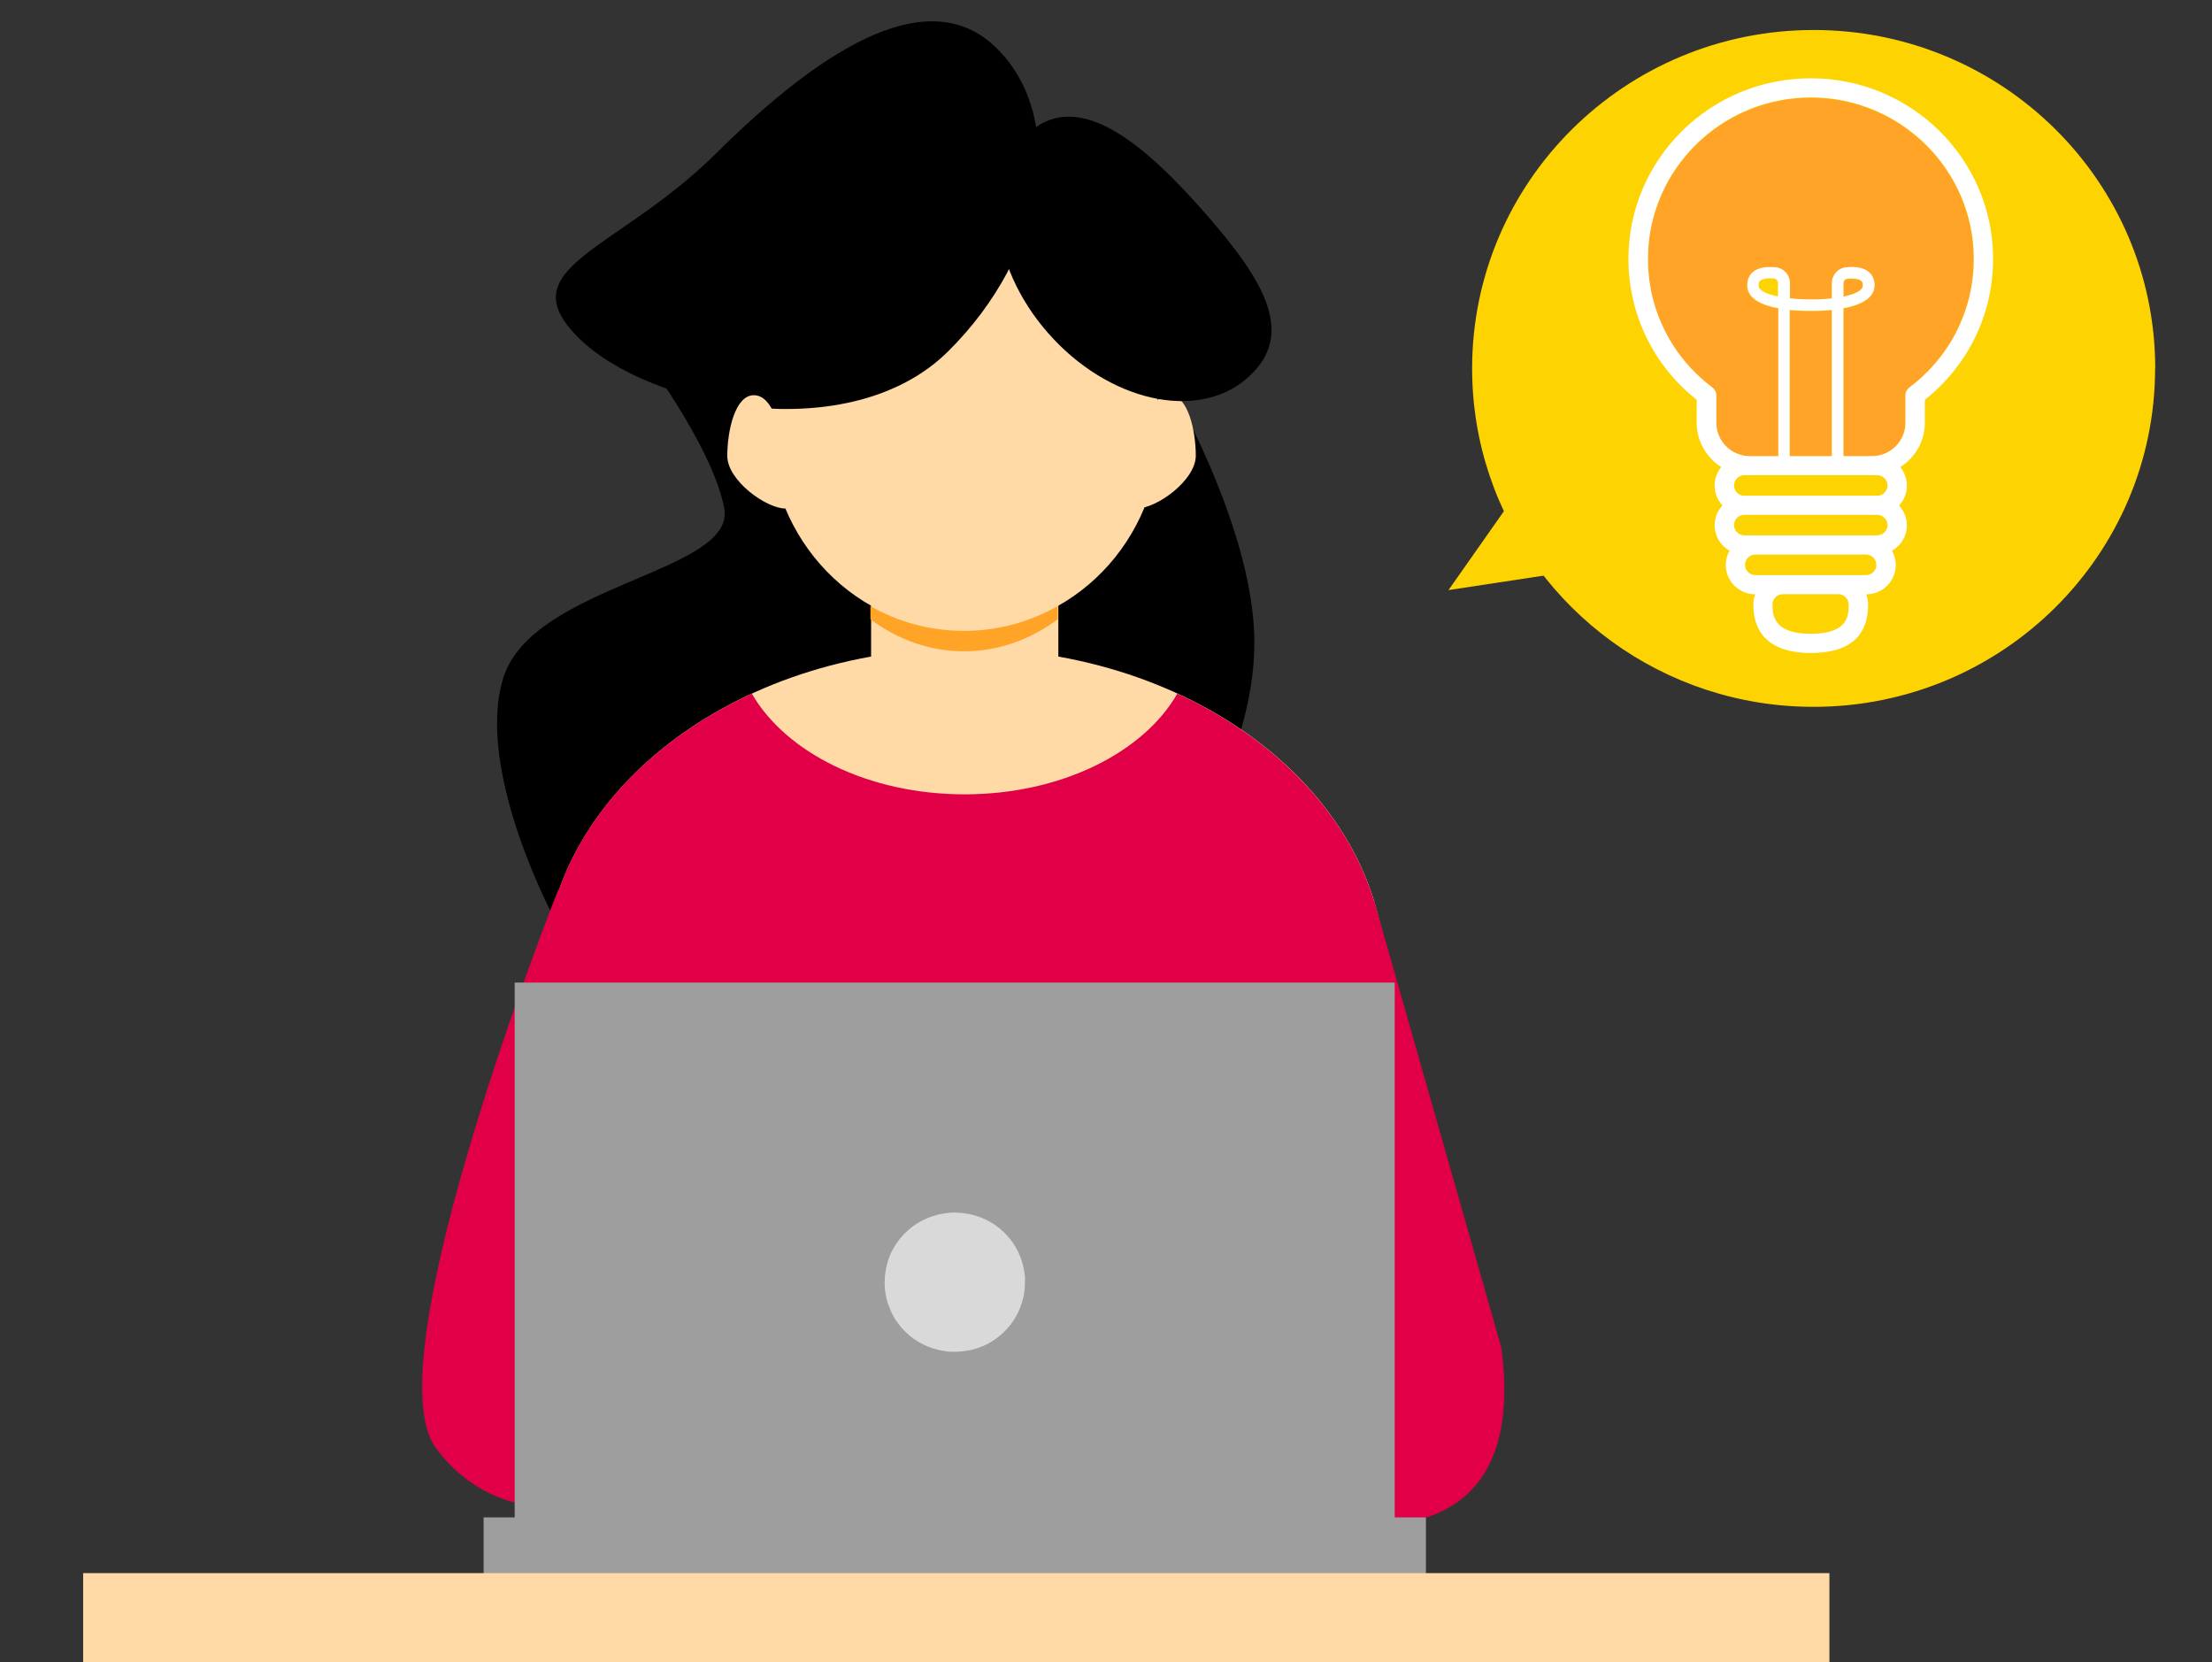 <svg width="181" height="136" viewBox="0 0 181 136" fill="none" xmlns="http://www.w3.org/2000/svg">
<rect x="0" y="0" width="181" height="136" fill="#333333" stroke="none"/>
<path d="M176.344 30.134C176.344 45.423 163.837 57.826 148.396 57.826C136.052 57.826 125.577 49.891 121.883 38.898C120.959 36.142 120.459 33.203 120.459 30.145C120.459 14.857 132.966 2.454 148.407 2.454C163.848 2.454 176.355 14.846 176.355 30.145L176.344 30.134Z" fill="#FDD401"/>
<path d="M52.035 28.229C52.035 28.229 58.294 36.346 59.261 41.59C60.228 46.833 43.603 47.791 41.191 55.435C38.779 63.079 45.526 75.482 45.526 75.482L95.869 71.305C95.869 71.305 103.095 61.637 102.617 51.613C102.139 41.59 94.424 29.176 94.424 29.176L78.929 18.636L52.025 28.229H52.035Z" fill="black"/>
<path d="M78.94 51.57C87.756 51.57 94.902 44.2 94.902 35.108C94.902 26.017 87.756 18.646 78.94 18.646C70.124 18.646 62.977 26.017 62.977 35.108C62.977 44.2 70.124 51.57 78.94 51.57Z" fill="#FFDAA7"/>
<path d="M86.601 44.938H71.279V62.606H86.601V44.938Z" fill="#FFDAA7"/>
<path d="M113.385 80.026C113.385 65.125 97.966 53.045 78.939 53.045C59.913 53.045 44.494 65.125 44.494 80.026V134.751L112.972 135.161" fill="#FFDAA7"/>
<path d="M47.341 27.636C41.528 21.876 50.525 20.541 58.544 12.596C66.563 4.65 75.745 -1.81 81.559 3.95C87.372 9.71 85.59 20.821 77.571 28.756C69.552 36.691 53.154 33.396 47.341 27.636Z" fill="black"/>
<path d="M96.336 56.748C93.566 61.572 86.818 64.985 78.929 64.985C71.04 64.985 64.303 61.572 61.521 56.748C51.329 61.432 44.472 70.099 44.472 80.025V134.751L112.951 135.16L113.375 80.025C113.375 79.153 113.32 78.303 113.222 77.452C113.07 76.225 112.82 75.019 112.473 73.846C110.289 66.567 104.345 60.431 96.336 56.748Z" fill="#E10048"/>
<path d="M122.861 110.333C124.306 121.315 119.003 125.61 109.854 124.652C100.705 123.694 105.996 75.482 105.996 75.482L108.409 68.323L112.483 73.846L122.872 110.333H122.861Z" fill="#E10048"/>
<path d="M45.689 72.769C45.689 72.769 30.357 111.291 35.66 118.451C40.962 125.61 49.144 122.747 49.144 122.747L59.261 110.333L45.689 72.769Z" fill="#E10048"/>
<path d="M42.125 80.381H78.125H114.124V128.27C90.121 128.27 66.118 128.27 42.114 128.27C42.114 112.303 42.114 96.347 42.114 80.381" fill="#9E9E9E"/>
<path d="M39.572 128.862H78.125H116.678V124.135C90.98 124.135 65.281 124.135 39.572 124.135V128.862Z" fill="#9E9E9E"/>
<path d="M83.873 104.67L83.851 105.445C83.666 107.017 82.982 108.287 81.819 109.267C80.646 110.247 79.222 110.677 77.571 110.57C75.984 110.387 74.702 109.708 73.713 108.556C73.398 108.18 73.126 107.77 72.92 107.318L72.648 106.629C72.496 106.155 72.409 105.649 72.387 105.122C72.366 103.507 72.876 102.14 73.909 101.031C74.952 99.922 76.278 99.308 77.907 99.2C79.537 99.179 80.917 99.685 82.037 100.708C83.156 101.741 83.775 103.055 83.884 104.67" fill="#D9D9D9"/>
<path d="M149.694 128.697H6.804V136H149.694V128.697Z" fill="#FFDAA7"/>
<path d="M126.24 37.294L118.525 48.275L131.054 46.37L126.24 37.294Z" fill="#FDD401"/>
<path d="M156.22 31.738C159.578 29.208 161.501 25.375 161.501 21.209C161.501 13.92 155.514 7.998 148.168 7.998C140.823 7.998 134.835 13.931 134.835 21.209C134.835 25.375 136.759 29.208 140.116 31.738C140.312 31.889 140.432 32.115 140.432 32.363V34.624C140.432 36.131 141.67 37.347 143.181 37.347H145.506V25.246C144.235 25.009 143.018 24.503 142.963 23.448C142.931 22.867 143.17 22.522 143.376 22.328C143.778 21.951 144.419 21.812 145.278 21.898C145.941 21.962 146.451 22.522 146.451 23.19V24.439C147.027 24.503 147.636 24.535 148.168 24.525C148.712 24.525 149.309 24.503 149.885 24.439V23.19C149.885 22.522 150.385 21.962 151.059 21.898C151.928 21.812 152.569 21.962 152.96 22.328C153.167 22.522 153.395 22.867 153.373 23.448C153.319 24.503 152.102 25.009 150.83 25.246V37.347H153.156C154.677 37.347 155.905 36.12 155.905 34.624V32.363C155.905 32.115 156.024 31.889 156.22 31.738Z" fill="#FFA426"/>
<path d="M148.157 25.451C147.853 25.451 147.19 25.451 146.43 25.375V37.337H149.885V25.375C149.124 25.451 148.462 25.451 148.157 25.451Z" fill="#FFA426"/>
<path d="M145.169 22.834C145.038 22.824 144.919 22.813 144.81 22.813C144.43 22.813 144.147 22.878 144.017 23.018C143.963 23.071 143.887 23.168 143.898 23.416C143.919 23.814 144.593 24.116 145.495 24.299V23.201C145.495 23.018 145.354 22.867 145.18 22.845L145.169 22.834Z" fill="#FDD401"/>
<path d="M152.309 23.018C152.167 22.888 151.885 22.813 151.515 22.813C151.407 22.813 151.276 22.813 151.157 22.834C150.972 22.856 150.842 23.007 150.842 23.19V24.288C151.744 24.105 152.417 23.814 152.439 23.405C152.45 23.157 152.374 23.061 152.32 23.007L152.309 23.018Z" fill="#FFA426"/>
<path d="M148.157 6.405C139.932 6.405 133.249 13.026 133.249 21.176C133.249 25.698 135.281 29.886 138.834 32.707V34.591C138.834 36.109 139.638 37.444 140.844 38.209C140.508 38.618 140.301 39.145 140.301 39.727C140.301 40.351 140.551 40.922 140.942 41.352C140.54 41.783 140.301 42.354 140.301 42.978C140.301 43.861 140.79 44.636 141.518 45.056C141.323 45.401 141.214 45.799 141.214 46.219C141.214 47.543 142.301 48.62 143.626 48.62C143.528 48.878 143.474 49.169 143.474 49.459C143.474 52.733 146.028 53.422 148.168 53.422C151.276 53.422 152.862 52.087 152.862 49.459C152.862 49.158 152.808 48.878 152.71 48.62C154.047 48.62 155.123 47.543 155.123 46.219C155.123 45.799 155.014 45.401 154.818 45.056C155.546 44.636 156.035 43.861 156.035 42.978C156.035 42.354 155.785 41.783 155.394 41.352C155.796 40.922 156.035 40.351 156.035 39.727C156.035 39.156 155.829 38.629 155.492 38.209C156.698 37.444 157.502 36.109 157.502 34.591V32.707C161.056 29.886 163.088 25.709 163.088 21.176C163.088 13.026 156.405 6.405 148.179 6.405H148.157ZM154.449 42.957C154.449 43.42 154.069 43.796 153.601 43.796H142.735C142.268 43.796 141.888 43.42 141.888 42.957C141.888 42.494 142.268 42.117 142.735 42.117H153.601C154.069 42.117 154.449 42.494 154.449 42.957ZM148.157 51.85C145.039 51.85 145.039 50.224 145.039 49.449C145.039 48.986 145.419 48.609 145.886 48.609H150.418C150.885 48.609 151.265 48.986 151.265 49.449C151.265 50.342 151.265 51.85 148.147 51.85H148.157ZM152.689 47.048H143.637C143.17 47.048 142.79 46.671 142.79 46.208C142.79 45.745 143.17 45.368 143.637 45.368H152.689C153.156 45.368 153.536 45.745 153.536 46.208C153.536 46.671 153.156 47.048 152.689 47.048ZM153.601 38.876C154.069 38.876 154.449 39.253 154.449 39.716C154.449 40.179 154.069 40.556 153.601 40.556H142.735C142.268 40.556 141.888 40.179 141.888 39.716C141.888 39.253 142.268 38.876 142.735 38.876H153.601ZM145.495 24.255C144.593 24.072 143.92 23.782 143.898 23.373C143.887 23.125 143.963 23.028 144.017 22.974C144.159 22.845 144.441 22.77 144.811 22.77C144.919 22.77 145.05 22.77 145.169 22.791C145.354 22.813 145.484 22.963 145.484 23.146V24.245L145.495 24.255ZM149.896 37.315H146.441V25.354C147.201 25.429 147.864 25.429 148.168 25.429C148.473 25.429 149.135 25.429 149.896 25.354V37.315ZM156.231 31.706C156.035 31.857 155.916 32.083 155.916 32.33V34.591C155.916 36.099 154.677 37.315 153.167 37.315H150.841V25.214C152.113 24.977 153.33 24.471 153.384 23.416C153.417 22.834 153.178 22.49 152.971 22.296C152.569 21.919 151.939 21.779 151.07 21.865C150.407 21.93 149.896 22.49 149.896 23.157V24.406C149.32 24.471 148.712 24.503 148.179 24.492C147.636 24.492 147.038 24.471 146.462 24.406V23.157C146.462 22.49 145.962 21.93 145.289 21.865C144.419 21.779 143.778 21.93 143.387 22.296C143.181 22.49 142.953 22.834 142.974 23.416C143.029 24.471 144.246 24.977 145.517 25.214V37.315H143.192C141.67 37.315 140.442 36.088 140.442 34.591V32.33C140.442 32.083 140.323 31.857 140.127 31.706C136.77 29.176 134.846 25.343 134.846 21.176C134.846 13.887 140.834 7.966 148.179 7.966C155.525 7.966 161.512 13.898 161.512 21.176C161.512 25.343 159.589 29.176 156.231 31.706ZM150.841 24.255V23.157C150.841 22.974 150.983 22.823 151.156 22.802C151.287 22.791 151.406 22.78 151.515 22.78C151.895 22.78 152.178 22.845 152.308 22.985C152.363 23.039 152.439 23.136 152.428 23.383C152.406 23.782 151.732 24.083 150.83 24.266L150.841 24.255Z" fill="white"/>
<path d="M63.998 37.175C63.998 39.21 65.813 41.6 64.259 41.6C62.705 41.6 59.511 39.318 59.511 37.294C59.511 35.27 60.141 32.331 61.684 32.331C63.227 32.331 63.988 35.151 63.988 37.186L63.998 37.175Z" fill="#FFDAA7"/>
<path d="M93.359 37.154C93.359 39.188 91.544 41.578 93.098 41.578C94.652 41.578 97.847 39.296 97.847 37.272C97.847 35.248 97.216 32.309 95.673 32.309C94.13 32.309 93.37 35.129 93.37 37.164L93.359 37.154Z" fill="#FFDAA7"/>
<path d="M102.009 30.974C97.923 34.494 90.643 32.815 85.753 27.238C80.863 21.661 80.211 14.286 84.297 10.765C88.383 7.245 93.761 11.907 98.651 17.484C103.541 23.061 106.094 27.453 102.009 30.974Z" fill="black"/>
<path d="M78.885 51.613C76.103 51.613 73.496 50.881 71.225 49.589V50.666C73.441 52.313 76.06 53.282 78.885 53.282C81.71 53.282 84.329 52.313 86.546 50.666V49.589C84.275 50.87 81.667 51.613 78.885 51.613Z" fill="#FFA426"/>
</svg>
